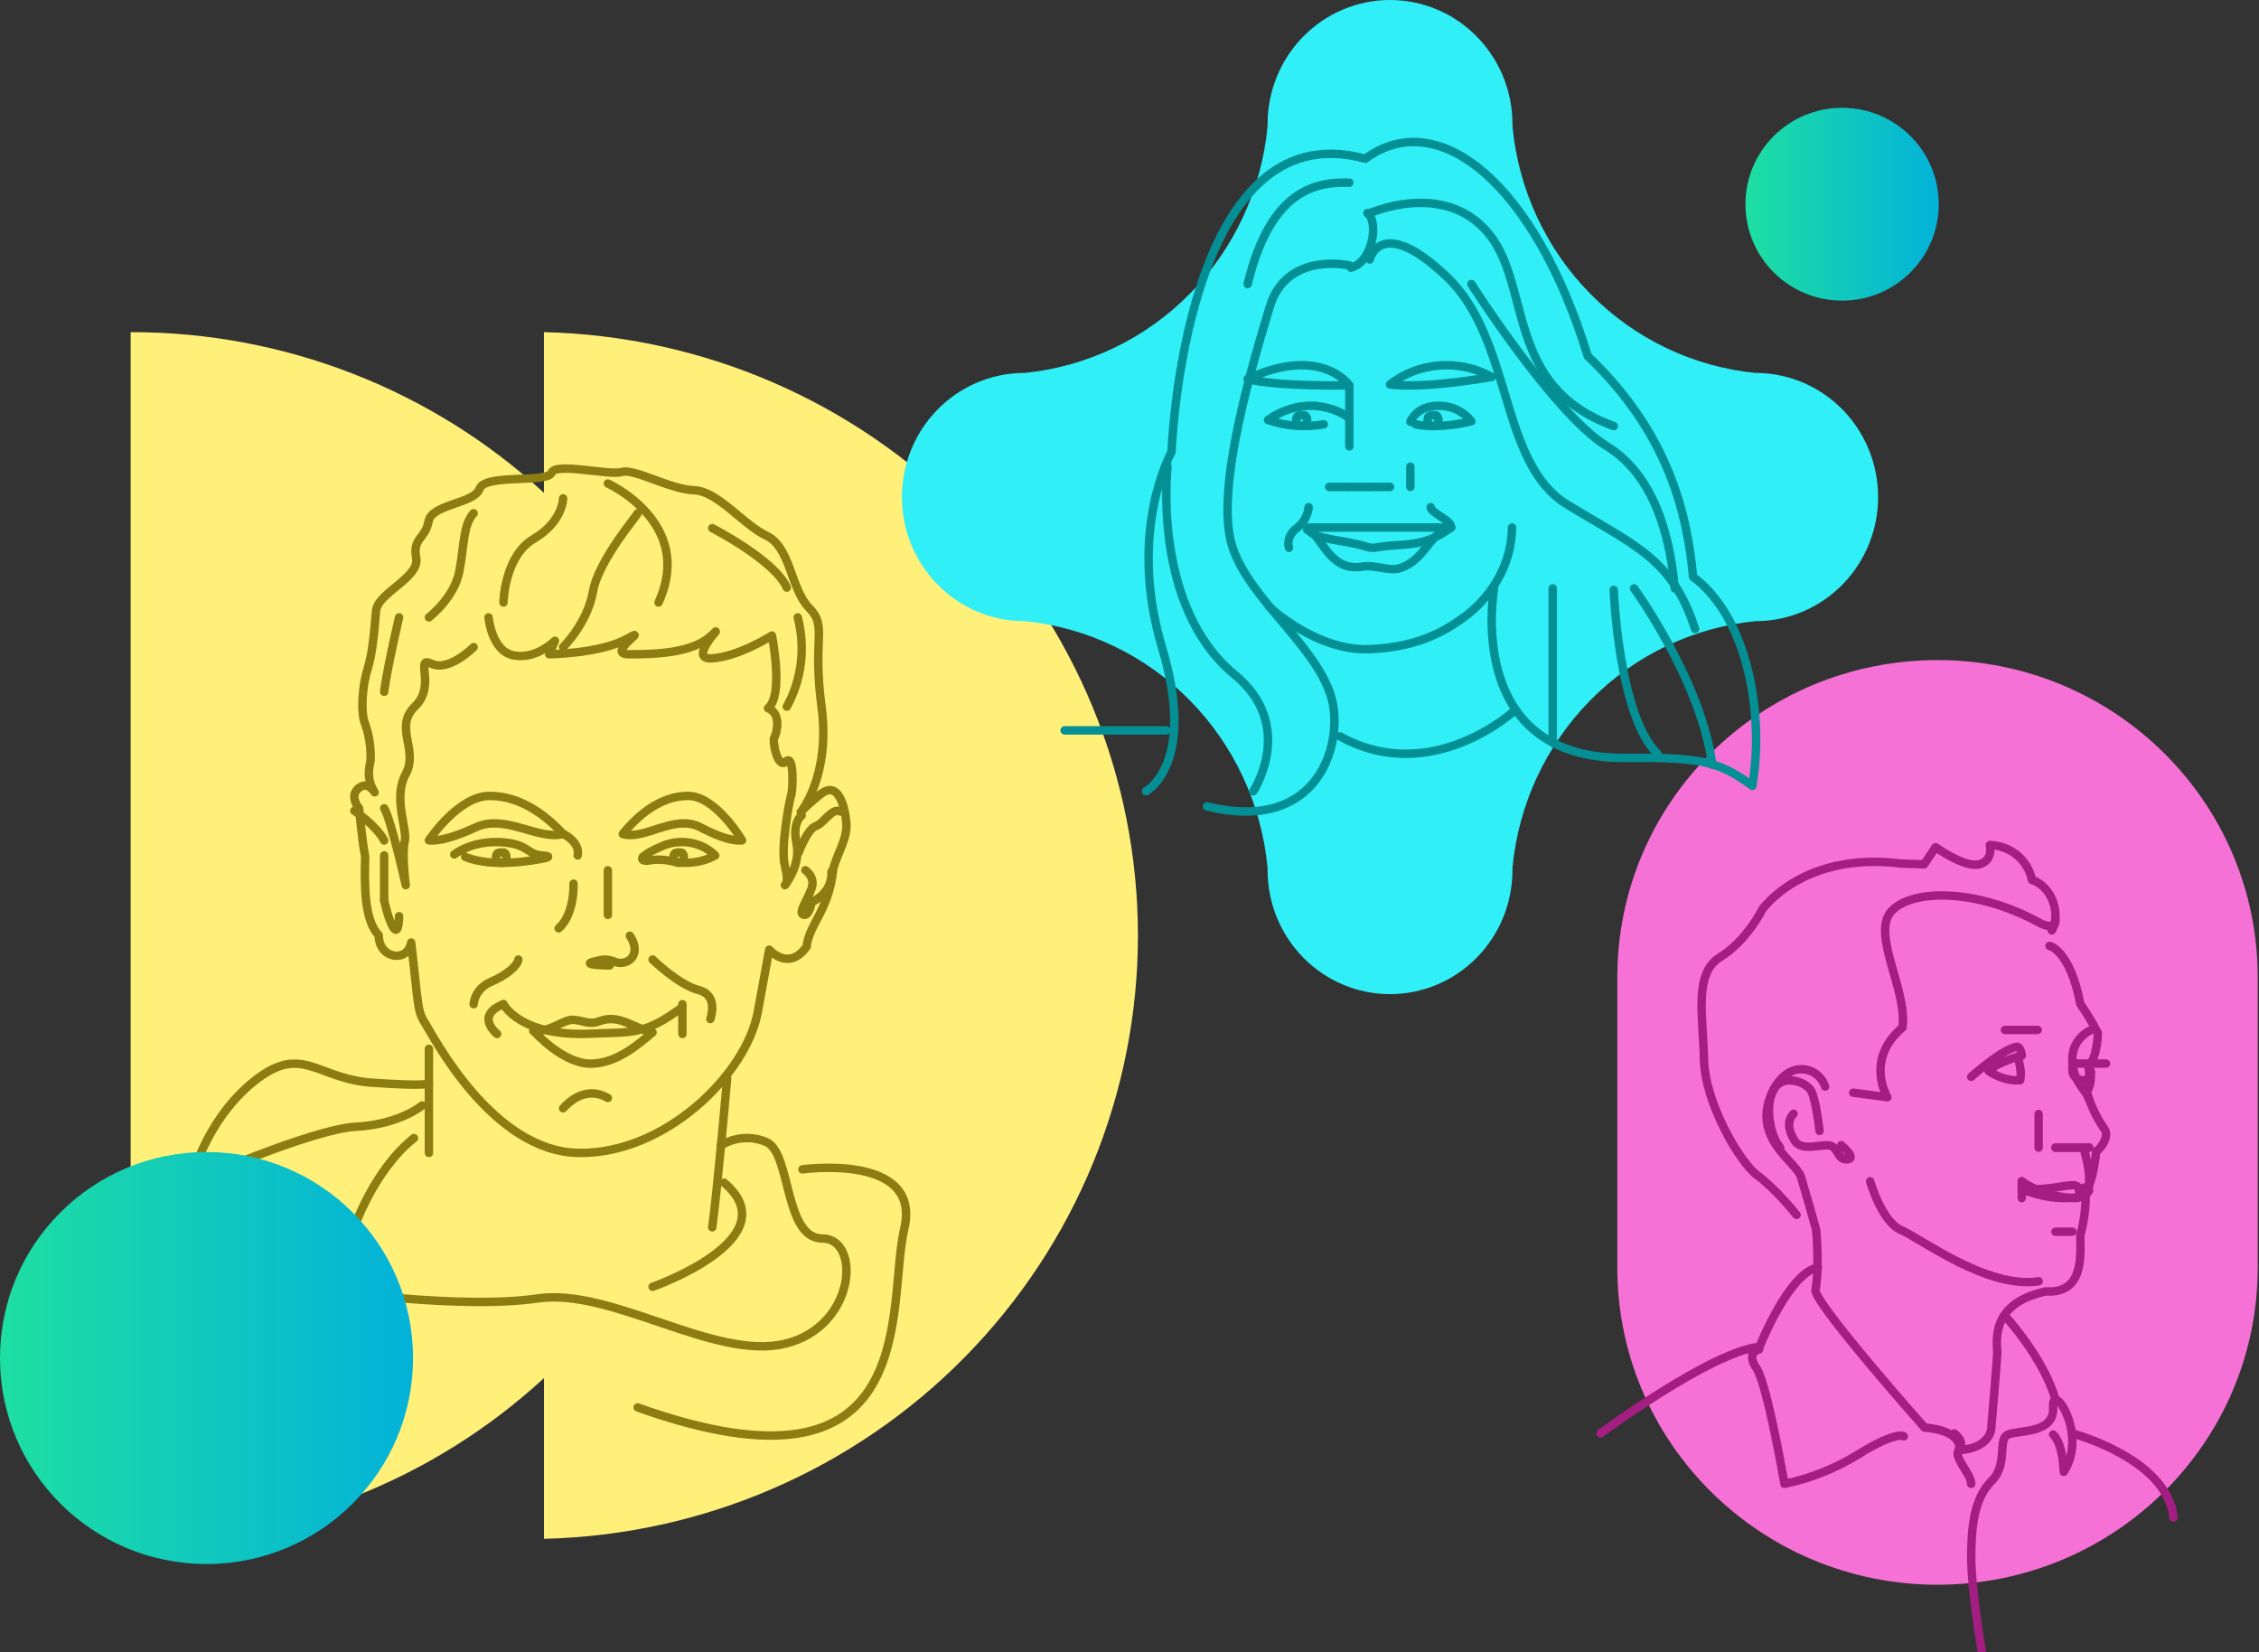 <svg width="536" height="392" viewBox="0 0 536 392" fill="none" xmlns="http://www.w3.org/2000/svg">
<rect x="0" y="0" width="536" height="392" fill="#333333" stroke="none"/>
<g clip-path="url(#clip0_85_4938)">
<path d="M129.063 78.799V116.922C102.413 92.374 67.373 78.751 31 78.799V365.069C67.377 365.115 102.42 351.49 129.073 326.937V365.069C166.756 364.176 202.592 348.705 228.924 321.959C255.258 295.214 270 259.315 270 221.934C270 184.554 255.258 148.655 228.924 121.909C202.592 95.163 166.756 79.691 129.073 78.799H129.063Z" fill="#FFF07A"/>
<path d="M88.885 187.963C88.885 187.963 87.285 185.126 85.035 187.039C82.785 188.952 85.195 191.771 85.195 191.771C85.195 191.771 85.995 200.274 86.644 203.111C86.484 209.581 86.315 218.24 89.855 221.863C89.855 227.538 96.755 228.481 97.555 223.601C99.326 238.573 98.93 239.71 100.87 242.75C102.809 245.791 116.733 273.139 137.237 273.518C157.741 273.896 177.088 254.904 179.799 240.089L182.51 225.301C182.51 225.301 187.151 230.625 191.407 224.544C191.849 219.497 196.81 215.754 197.686 206.216C198.627 202.427 201.169 199.008 200.802 195.043C200.435 191.078 198.787 185.135 194.749 188.379C190.71 191.623 189.976 192.695 189.976 192.695C189.976 192.695 197.131 184.054 194.928 167.649C192.725 151.244 196.396 148.73 191.99 144.23C187.584 139.729 187.584 129.812 181.898 127.113C176.212 124.414 170.338 116.485 164.642 116.3C158.946 116.115 150.52 111.078 147.574 111.975C144.627 112.871 131.795 109.636 130.873 112.159C129.95 114.683 115.085 112.335 113.805 115.939C112.524 119.544 102.423 119.544 101.689 123.684C100.954 127.825 97.838 127.649 98.751 132.335C99.665 137.021 89.582 140.653 89.215 144.95C88.847 149.248 88.48 154.682 87.191 158.814C85.901 162.945 85.543 169.266 86.644 171.753C87.616 174.533 88.05 177.467 87.925 180.403C87.746 181.66 86.729 184.544 88.885 187.963Z" stroke="#8B7D11" stroke-width="2" stroke-linecap="round" stroke-linejoin="round"/>
<path d="M115.919 146.469C115.919 146.469 116.61 154.531 121.946 155.504C127.282 156.477 131.668 152.025 131.668 152.025L130.295 155.224C130.295 155.224 142.349 155.083 148.643 151.613C154.937 148.143 143.445 155.224 149.196 155.224C154.946 155.224 164.254 155.083 168.779 150.781C173.304 146.478 162.475 156.617 168.908 156.196C175.34 155.775 183.155 150.781 183.155 150.781C183.155 150.781 186.03 164.951 182.233 168.01C185.514 169.263 184.288 173.986 183.735 174.959C183.182 175.932 184.556 182.601 186.5 180.655C188.445 178.71 188.15 187.324 187.735 188.577C187.32 189.831 185.136 201.223 186.233 205.413C187.329 209.603 186.233 209.996 186.233 209.996C186.233 209.996 190.066 205.32 188.997 200.129C187.928 194.937 190.223 193.46 190.223 193.46" stroke="#8B7D11" stroke-width="2" stroke-linecap="round" stroke-linejoin="round"/>
<path d="M112.381 153.528C112.381 153.528 106.526 159.444 102.378 157.466C98.231 155.488 103.594 162.65 98.472 167.582C93.35 172.513 99.4 177.895 96.273 183.614C93.146 189.333 96.764 196.683 96.031 199.637C95.298 202.59 96.273 209.997 96.273 209.997C96.273 209.997 92.747 194.208 91.151 191.752" stroke="#8B7D11" stroke-width="2" stroke-linecap="round" stroke-linejoin="round"/>
<path d="M107.781 202.705C109.169 201.698 110.855 200.915 112.723 200.41C114.591 199.906 116.594 199.691 118.594 199.782C125.375 200.12 125.054 202.705 128.445 202.928C131.836 203.151 129.003 203.691 128.197 203.806C127.391 203.921 116.981 206.074 110.365 203.266" stroke="#8B7D11" stroke-width="2" stroke-linecap="round" stroke-linejoin="round"/>
<path d="M120.165 203.359C120.163 203.574 120.114 203.785 120.022 203.976C119.931 204.166 119.8 204.33 119.64 204.454C119.479 204.578 119.295 204.658 119.1 204.688C118.906 204.718 118.708 204.698 118.523 204.627C118.338 204.557 118.171 204.44 118.035 204.285C117.899 204.13 117.798 203.942 117.741 203.736C117.685 203.53 117.673 203.312 117.708 203.1C117.743 202.888 117.823 202.688 117.942 202.517C118.172 202.182 119.6 202.144 119.819 202.391C120.046 202.651 120.17 202.999 120.165 203.359Z" stroke="#8B7D11" stroke-width="2" stroke-linecap="round" stroke-linejoin="round"/>
<path d="M162.271 203.359C162.268 203.574 162.219 203.785 162.128 203.976C162.037 204.166 161.905 204.33 161.745 204.454C161.585 204.578 161.4 204.658 161.206 204.688C161.012 204.718 160.814 204.698 160.629 204.627C160.444 204.557 160.277 204.44 160.141 204.285C160.005 204.13 159.904 203.942 159.847 203.736C159.79 203.53 159.779 203.312 159.813 203.1C159.849 202.888 159.929 202.688 160.047 202.517C160.278 202.182 161.706 202.144 161.925 202.391C162.152 202.651 162.276 202.999 162.271 203.359Z" stroke="#8B7D11" stroke-width="2" stroke-linecap="round" stroke-linejoin="round"/>
<path d="M144.669 229.054C144.669 229.054 136.561 228.953 141.667 227.958C142.95 227.536 144.362 227.576 145.614 228.067C148.737 229.535 152.546 226.533 149.441 221.996" stroke="#8B7D11" stroke-width="2" stroke-linecap="round" stroke-linejoin="round"/>
<path d="M119.457 238.23C119.457 238.23 123.337 246.043 140.26 245.23C150.036 244.771 152.81 245.703 161.917 238.926" stroke="#8B7D11" stroke-width="2" stroke-linecap="round" stroke-linejoin="round"/>
<path d="M126.943 244.93C126.943 244.93 133.761 252.486 140.317 252.346C146.873 252.206 152.219 247.035 154.84 244.93C149.825 243.731 146.917 240.503 142.198 242.285C139.838 243.181 138.611 242.166 136.155 241.95C133.7 241.734 130.861 244.843 126.534 244.584" stroke="#8B7D11" stroke-width="2" stroke-linecap="round" stroke-linejoin="round"/>
<path d="M153.475 204.222C155.393 203.833 157.387 203.861 159.291 204.303C161.038 204.717 162.86 204.81 164.649 204.579C166.438 204.348 168.156 203.796 169.701 202.958C168.139 201.377 166.032 200.309 163.714 199.922C161.396 199.535 158.999 199.853 156.906 200.824C153.284 202.408 153.201 202.891 152.81 203.054C152.42 203.218 151.788 204.222 153.475 204.222Z" stroke="#8B7D11" stroke-width="2" stroke-linecap="round" stroke-linejoin="round"/>
<path d="M132.549 220.231C132.549 220.231 136.168 217.584 136.086 209.643" stroke="#8B7D11" stroke-width="2" stroke-linecap="round" stroke-linejoin="round"/>
<path d="M101.766 199.363C101.766 199.363 108.717 188.82 116.178 188.82C123.64 188.82 129.787 193.665 133.611 197.864C127.637 199.389 119.871 193.019 112.855 196.288C104.894 200.022 101.766 199.363 101.766 199.363Z" stroke="#8B7D11" stroke-width="2" stroke-linecap="round" stroke-linejoin="round"/>
<path d="M176.07 199.363C176.07 199.363 169.881 188.82 163.237 188.82C156.593 188.82 151.119 193.665 147.764 197.864C153.073 199.389 159.997 193.019 166.235 196.288C173.285 200.022 176.07 199.363 176.07 199.363Z" stroke="#8B7D11" stroke-width="2" stroke-linecap="round" stroke-linejoin="round"/>
<path d="M132.549 197.291C132.549 197.291 137.763 199.296 137.071 202.938" stroke="#8B7D11" stroke-width="2" stroke-linecap="round" stroke-linejoin="round"/>
<path d="M117.941 245.289C117.941 245.289 112.506 240.981 119.457 238.23" stroke="#8B7D11" stroke-width="2" stroke-linecap="round" stroke-linejoin="round"/>
<path d="M161.917 238.23C161.917 238.23 161.917 242.539 161.917 245.289" stroke="#8B7D11" stroke-width="2" stroke-linecap="round" stroke-linejoin="round"/>
<path d="M189.516 202.232C189.516 202.232 191.573 196.65 193.548 195.99C195.524 195.331 197.406 191.474 199.423 192.532" stroke="#8B7D11" stroke-width="2" stroke-linecap="round" stroke-linejoin="round"/>
<path d="M191.103 206.467C191.103 206.467 193.491 208.02 192.584 210.708C191.677 213.395 189.257 216.61 190.642 217.02C192.027 217.431 192.584 214.02 192.584 214.02C192.584 214.02 197.567 212.056 197.288 206.77" stroke="#8B7D11" stroke-width="2" stroke-linecap="round" stroke-linejoin="round"/>
<path d="M91.151 202.937C91.151 202.937 91.151 210.459 91.151 213.525" stroke="#8B7D11" stroke-width="2" stroke-linecap="round" stroke-linejoin="round"/>
<path d="M84.075 192.35C84.075 192.35 89.356 195.874 91.151 199.408" stroke="#8B7D11" stroke-width="2" stroke-linecap="round" stroke-linejoin="round"/>
<path d="M154.84 227.643C154.84 227.643 160.926 233.615 165.786 234.886C170.646 236.156 168.539 241.76 168.539 241.76" stroke="#8B7D11" stroke-width="2" stroke-linecap="round" stroke-linejoin="round"/>
<path d="M112.381 238.231C112.485 237.104 112.918 236.022 113.635 235.093C114.351 234.164 115.328 233.422 116.464 232.941C120.381 231.319 122.829 228.965 122.996 227.643" stroke="#8B7D11" stroke-width="2" stroke-linecap="round" stroke-linejoin="round"/>
<path d="M133.611 262.936C136.929 259.31 140.672 258.447 144.225 260.49" stroke="#8B7D11" stroke-width="2" stroke-linecap="round" stroke-linejoin="round"/>
<path d="M101.766 248.818C101.766 248.818 101.766 267.391 101.766 273.523" stroke="#8B7D11" stroke-width="2" stroke-linecap="round" stroke-linejoin="round"/>
<path d="M172.532 255.877C172.532 255.877 170.223 282.297 168.993 291.17" stroke="#8B7D11" stroke-width="2" stroke-linecap="round" stroke-linejoin="round"/>
<path d="M101.766 257.036C101.766 257.036 101.367 257.783 88.179 256.849C74.99 255.915 71.639 247.322 60.099 256.662C48.559 266.002 45.153 280.582 45.153 280.582C45.153 280.582 74.057 267.845 84.42 267.31C94.782 266.775 100.172 262.266 100.172 262.266" stroke="#8B7D11" stroke-width="2" stroke-linecap="round" stroke-linejoin="round"/>
<path d="M170.992 271.787C172.593 270.78 174.422 270.177 176.317 270.029C178.212 269.883 180.114 270.197 181.856 270.944C187.763 273.553 185.993 293.827 195.151 293.827C204.31 293.827 203.127 314.723 186.291 318.787C169.455 322.85 145.221 305.432 127.499 308.05C109.778 310.668 79.348 306.302 73.46 305.725" stroke="#8B7D11" stroke-width="2" stroke-linecap="round" stroke-linejoin="round"/>
<path d="M84.075 291.17C84.075 291.17 88.708 277.552 98.228 269.994" stroke="#8B7D11" stroke-width="2" stroke-linecap="round" stroke-linejoin="round"/>
<path d="M154.84 305.287C154.84 305.287 187.497 293.837 171.805 280.582" stroke="#8B7D11" stroke-width="2" stroke-linecap="round" stroke-linejoin="round"/>
<path d="M144.226 114.705C144.226 114.705 164.943 124.06 156.247 142.94" stroke="#8B7D11" stroke-width="2" stroke-linecap="round" stroke-linejoin="round"/>
<path d="M119.457 142.94C119.457 142.94 119.645 131.964 126.628 127.848C133.61 123.732 133.61 118.235 133.61 118.235" stroke="#8B7D11" stroke-width="2" stroke-linecap="round" stroke-linejoin="round"/>
<path d="M168.993 125.293C168.993 125.293 183.872 132.935 186.685 139.41" stroke="#8B7D11" stroke-width="2" stroke-linecap="round" stroke-linejoin="round"/>
<path d="M101.766 146.469C101.766 146.469 107.809 141.823 108.987 135.558C110.166 129.293 109.873 124.492 112.381 121.764" stroke="#8B7D11" stroke-width="2" stroke-linecap="round" stroke-linejoin="round"/>
<path d="M186.685 167.645C188.429 164.507 189.56 161.003 190.007 157.358C190.454 153.712 190.207 150.004 189.281 146.469" stroke="#8B7D11" stroke-width="2" stroke-linecap="round" stroke-linejoin="round"/>
<path d="M133.611 153.528C133.611 153.528 139.389 147.856 140.71 140.296C142.03 132.736 151.78 121.574 151.284 121.767" stroke="#8B7D11" stroke-width="2" stroke-linecap="round" stroke-linejoin="round"/>
<path d="M91.151 164.115C91.151 164.115 91.598 159.792 94.689 146.469" stroke="#8B7D11" stroke-width="2" stroke-linecap="round" stroke-linejoin="round"/>
<path d="M144.226 206.467C144.226 206.467 144.226 212.633 144.226 217.055" stroke="#8B7D11" stroke-width="2" stroke-linecap="round" stroke-linejoin="round"/>
<path d="M94.689 217.36C94.689 217.36 94.689 222.095 93.359 220.089C92.029 218.084 91.151 213.526 91.151 213.526" stroke="#8B7D11" stroke-width="2" stroke-linecap="round" stroke-linejoin="round"/>
<path d="M190.396 277.423C190.396 277.423 218.824 273.446 214.554 291.54C210.285 309.634 219.536 358.22 151.302 333.903" stroke="#8B7D11" stroke-width="2" stroke-linecap="round" stroke-linejoin="round"/>
<path d="M49 371.053C76.062 371.053 98 349.171 98 322.178C98 295.185 76.062 273.303 49 273.303C21.938 273.303 0 295.185 0 322.178C0 349.171 21.938 371.053 49 371.053Z" fill="url(#paint0_linear_85_4938)"/>
<path d="M437.081 71.325C449.747 71.325 460.014 61.083 460.014 48.45C460.014 35.816 449.747 25.575 437.081 25.575C424.416 25.575 414.147 35.816 414.147 48.45C414.147 61.083 424.416 71.325 437.081 71.325Z" fill="url(#paint1_linear_85_4938)"/>
<path d="M535.694 231.836C535.694 190.284 501.68 156.601 459.72 156.601C417.761 156.601 383.746 190.284 383.746 231.836V300.73C383.746 342.283 417.761 375.966 459.72 375.966C501.68 375.966 535.694 342.283 535.694 300.73V231.836Z" fill="#F671D5"/>
<path d="M486.307 224.405C486.307 224.405 491.159 225.389 493.596 238.168C495.132 240.373 496.523 242.679 497.761 245.071C497.761 245.071 497.761 250.248 495.574 253.212C496.543 254.694 496.053 254.694 496.053 254.694C496.229 256.222 495.916 257.766 495.158 259.098C496.054 262.185 497.432 265.105 499.24 267.748C500.552 269.241 498.834 272.237 497.365 273.147C497.057 276.717 496.228 280.221 494.908 283.544C494.885 286.764 494.444 289.968 493.596 293.072C493.596 297.222 494.741 307.036 485.422 306.369C473.728 308.942 473.489 316.014 473.895 320.746C473.895 322.334 472.52 338.183 472.52 338.183C472.52 338.183 473.01 343.392 464.919 344.059C465.419 339.03 456.662 338.691 456.662 338.691C456.662 338.691 432.066 310.996 430.744 306.295C431.785 300.25 430.911 291.685 430.911 291.685C430.911 291.685 428.266 282.284 427.276 279.097C426.287 275.91 416.414 270.422 419.881 260.682C423.348 250.942 431.348 252.676 433.056 257.775" stroke="#A41D82" stroke-width="2" stroke-linecap="round" stroke-linejoin="round"/>
<path d="M431.73 268.303C431.73 268.303 430.921 261.052 429.762 258.852C428.603 256.653 423.061 254.635 420.864 258.465C418.667 262.296 419.946 269.342 422.373 272.266" stroke="#A41D82" stroke-width="2" stroke-linecap="round" stroke-linejoin="round"/>
<path d="M436.878 271.687C436.878 271.687 440.755 274.911 438.291 275.055C435.826 275.199 436.206 271.993 433.987 271.738C431.767 271.484 427.429 273.157 425.843 270.654C424.256 268.151 424.012 265.83 425.568 264.233" stroke="#A41D82" stroke-width="2" stroke-linecap="round" stroke-linejoin="round"/>
<path d="M475.715 244.347H477.908C477.908 244.347 481.23 244.347 483.495 244.347C484.173 244.347 483.116 244.347 482.359 244.347C481.602 244.347 478.13 244.347 475.715 244.347Z" stroke="#A41D82" stroke-width="2" stroke-linecap="round" stroke-linejoin="round"/>
<path d="M467.718 255.458C467.718 255.458 475.436 248.555 478.728 248.335C479.625 248.775 479.714 250.412 479.714 250.412C479.714 250.412 473.721 252.049 471.828 254.078C474.113 255.646 476.699 256.415 479.31 256.301C479.852 254.371 478.896 251.255 478.896 251.255" stroke="#A41D82" stroke-width="2" stroke-linecap="round" stroke-linejoin="round"/>
<path d="M496.204 244.347C494.828 244.976 493.674 245.968 492.876 247.203C492.08 248.439 491.675 249.867 491.712 251.315C491.641 256.581 495.35 258.99 495.561 260.682" stroke="#A41D82" stroke-width="2" stroke-linecap="round" stroke-linejoin="round"/>
<path d="M487.784 272.266C487.784 272.266 487.024 272.266 490.395 272.266C492.187 272.266 493.976 272.266 495.708 272.266C493.102 272.266 490.452 272.266 487.784 272.266Z" stroke="#A41D82" stroke-width="2" stroke-linecap="round" stroke-linejoin="round"/>
<path d="M483.712 272.266C483.712 272.266 483.712 270.784 483.712 264.29" stroke="#A41D82" stroke-width="2" stroke-linecap="round" stroke-linejoin="round"/>
<path d="M494.325 272.266C494.325 272.266 496.312 278.232 495.523 281.551C494.249 283.824 493.299 284.018 493.299 284.018C488.706 284.616 484.06 283.953 479.714 282.081C487.111 282.571 491.592 280.428 492.899 281.474C494.206 282.52 493.299 282.507 493.299 282.507L494.487 281.745" stroke="#A41D82" stroke-width="2" stroke-linecap="round" stroke-linejoin="round"/>
<path d="M479.714 280.243C483.17 282.698 487.698 284.116 492.445 284.231C493.163 284.191 493.85 283.999 494.427 283.676C495.004 283.354 495.449 282.915 495.708 282.409" stroke="#A41D82" stroke-width="2" stroke-linecap="round" stroke-linejoin="round"/>
<path d="M479.714 284.231C479.714 284.231 479.714 280.634 479.714 280.243" stroke="#A41D82" stroke-width="2" stroke-linecap="round" stroke-linejoin="round"/>
<path d="M487.711 292.209C488.994 292.209 490.341 292.209 491.709 292.209" stroke="#A41D82" stroke-width="2" stroke-linecap="round" stroke-linejoin="round"/>
<path d="M443.726 280.243C443.726 280.243 446.454 289.837 451.097 291.83C455.741 293.822 471.487 305.823 483.712 303.982" stroke="#A41D82" stroke-width="2" stroke-linecap="round" stroke-linejoin="round"/>
<path d="M439.727 259.23L447.819 260.301C447.819 260.301 442.374 251.425 451.403 243.771C452.655 235.034 443.931 221.566 448.756 216.203C453.581 210.839 469.167 210.7 484.273 219.115C488.161 220.796 487.693 218.194 487.693 218.194" stroke="#A41D82" stroke-width="2" stroke-linecap="round" stroke-linejoin="round"/>
<path d="M426.267 288.22C426.267 288.22 421.373 282.056 417.018 278.883C412.662 275.71 404.502 261.436 404.315 251.393C404.128 241.35 401.785 230.955 408.131 227.077C414.477 223.199 418.107 215.805 418.107 215.805C418.107 215.805 427.719 201.916 451.102 204.876L456.546 205.057L459.263 200.998C459.263 200.998 466.159 205.934 469.601 205.057C473.044 204.181 472.142 200.474 472.142 200.474C474.527 200.541 476.817 201.399 478.632 202.906C480.447 204.412 481.676 206.475 482.117 208.754C487.012 210.335 489.013 217.034 486.836 220.731" stroke="#A41D82" stroke-width="2" stroke-linecap="round" stroke-linejoin="round"/>
<path d="M379.748 340.07C379.748 340.07 406.133 320.57 417.481 319.529C417.481 319.529 424.468 301.857 431.348 300.713" stroke="#A41D82" stroke-width="2" stroke-linecap="round" stroke-linejoin="round"/>
<path d="M470.233 391.92C470.233 391.92 467.718 376.958 467.718 369.552C467.718 362.146 468.438 355.424 472.519 351.384C476.599 347.345 473.834 341.435 476.474 340.323C479.115 339.212 487.516 340.206 487.151 333.815C486.786 327.424 495.552 340.227 489.677 349.172C489.677 349.172 489.551 342.536 487.151 340.323" stroke="#A41D82" stroke-width="2" stroke-linecap="round" stroke-linejoin="round"/>
<path d="M463.719 340.07C463.719 340.07 466.363 341.965 464.826 343.835C463.289 345.706 467.718 349.607 467.718 352.035" stroke="#A41D82" stroke-width="2" stroke-linecap="round" stroke-linejoin="round"/>
<path d="M491.709 252.324C494.346 252.324 497.053 252.324 499.707 252.324" stroke="#A41D82" stroke-width="2" stroke-linecap="round" stroke-linejoin="round"/>
<path d="M495.312 252.433C495.312 252.433 497.011 257.269 493.37 256.142C490.987 255.391 491.869 252.324 491.869 252.324" stroke="#A41D82" stroke-width="2" stroke-linecap="round" stroke-linejoin="round"/>
<path d="M493.346 272.266C493.346 272.266 496.204 272.266 495.632 272.266C495.061 272.266 489.082 272.266 487.711 272.266" stroke="#A41D82" stroke-width="2" stroke-linecap="round" stroke-linejoin="round"/>
<path d="M491.709 340.07C491.709 340.07 514.307 346.034 515.701 360.012" stroke="#A41D82" stroke-width="2" stroke-linecap="round" stroke-linejoin="round"/>
<path d="M451.723 340.743C451.723 340.743 449.926 339.439 440.983 345.003C435.574 348.358 429.625 350.738 423.402 352.036C423.402 352.036 419.318 328.31 416.735 324.553C414.152 320.795 417.389 320.128 417.389 320.128" stroke="#A41D82" stroke-width="2" stroke-linecap="round" stroke-linejoin="round"/>
<path d="M475.715 312.151C475.715 312.151 485.045 322.289 487.711 332.093" stroke="#A41D82" stroke-width="2" stroke-linecap="round" stroke-linejoin="round"/>
<path d="M416.607 88.48C401.777 87.035 387.905 80.408 377.37 69.737C366.836 59.065 360.294 45.013 358.868 29.99C358.868 29.809 358.868 29.614 358.868 29.433C358.868 21.627 355.807 14.14 350.358 8.621C344.909 3.101 337.52 0 329.814 0C322.108 0 314.718 3.101 309.269 8.621C303.82 14.14 300.759 21.627 300.759 29.433C300.759 29.614 300.759 29.809 300.759 29.99C299.335 45.014 292.795 59.067 282.26 69.74C271.724 80.412 257.851 87.037 243.02 88.48C242.833 88.493 242.645 88.493 242.457 88.48C234.855 88.641 227.619 91.814 222.299 97.317C216.978 102.821 214 110.216 214 117.919C214 125.621 216.978 133.018 222.299 138.521C227.619 144.023 234.855 147.196 242.457 147.358H243.02C257.85 148.803 271.722 155.43 282.257 166.101C292.791 176.773 299.333 190.825 300.759 205.848C300.759 206.029 300.759 206.224 300.759 206.418C300.759 214.224 303.82 221.71 309.269 227.23C314.718 232.75 322.108 235.851 329.814 235.851C337.52 235.851 344.909 232.75 350.358 227.23C355.807 221.71 358.868 214.224 358.868 206.418C358.868 206.224 358.868 206.029 358.868 205.848C360.297 190.825 366.839 176.775 377.373 166.103C387.908 155.432 401.779 148.805 416.607 147.358H417.17C424.772 147.196 432.008 144.023 437.329 138.521C442.649 133.018 445.627 125.621 445.627 117.919C445.627 110.216 442.649 102.821 437.329 97.317C432.008 91.814 424.772 88.641 417.17 88.48C416.983 88.493 416.795 88.493 416.607 88.48Z" fill="#31EFF6"/>
<path d="M271.907 187.718C271.907 187.718 284.049 181.413 275.725 153.639C267.401 125.865 277.978 107.224 277.978 107.224C277.978 107.224 280.918 25.831 323.952 37.659C341.288 24.892 364.199 43.586 376.736 84.491C395.892 102.729 400.309 121.762 401.722 136.847C415.214 146.943 418.51 170.483 415.799 186.194" stroke="#038F94" stroke-width="2" stroke-linecap="round" stroke-linejoin="round"/>
<path d="M320.163 62.977C320.163 62.977 305.281 59.518 301.265 72.83C297.25 86.142 288.384 115.57 292.206 129.039C296.027 142.509 314.563 154.524 316.411 167.914C317.995 179.366 310.922 197.408 286.384 191.302" stroke="#038F94" stroke-width="2" stroke-linecap="round" stroke-linejoin="round"/>
<path d="M324.988 61.553C324.988 61.553 327.583 50.721 343.293 65.666C359.004 80.611 355.674 109.818 371.815 119.676C387.955 129.534 396.754 132.432 402.197 149.212" stroke="#038F94" stroke-width="2" stroke-linecap="round" stroke-linejoin="round"/>
<path d="M310.511 125.735C311.876 128.065 318.7 127.963 324.269 129.717C325.149 130 326.098 130.036 326.998 129.819C332.894 128.757 337.562 130.191 344.29 125.146" stroke="#038F94" stroke-width="2" stroke-linecap="round" stroke-linejoin="round"/>
<path d="M310.511 125.146C315.294 125.146 316.922 125.146 322.176 125.146C323.021 125.146 323.839 125.146 324.588 125.146C325.474 125.146 325.631 125.146 326.016 125.146C333.897 125.146 334.796 125.146 344.29 125.146" stroke="#038F94" stroke-width="2" stroke-linecap="round" stroke-linejoin="round"/>
<path d="M310.14 125.701C313.459 126.305 315.125 135.754 323.132 134.436C326.464 133.88 329.58 135.678 332.226 134.772C338.34 132.708 338.849 126.607 344.29 125.146" stroke="#038F94" stroke-width="2" stroke-linecap="round" stroke-linejoin="round"/>
<path d="M320.162 91.424C320.162 91.424 313.472 81.749 296.034 89.915C303.118 91.787 320.162 91.424 320.162 91.424Z" stroke="#038F94" stroke-width="2" stroke-linecap="round" stroke-linejoin="round"/>
<path d="M329.814 91.202C333.14 88.591 337.251 87.016 341.575 86.699C345.9 86.381 350.222 87.336 353.942 89.43C336.27 92.435 329.814 91.202 329.814 91.202Z" stroke="#038F94" stroke-width="2" stroke-linecap="round" stroke-linejoin="round"/>
<path d="M320.162 91.452C320.162 91.452 320.162 96.123 320.162 105.892" stroke="#038F94" stroke-width="2" stroke-linecap="round" stroke-linejoin="round"/>
<path d="M320.163 99.165C320.163 99.165 312.629 93.117 302.639 98.493L300.861 99.631C304.952 101.101 309.641 101.467 314.075 100.661" stroke="#038F94" stroke-width="2" stroke-linecap="round" stroke-linejoin="round"/>
<path d="M334.639 100.055C334.639 100.055 336.085 96.154 341.389 96.269C342.865 96.248 344.327 96.567 345.666 97.203C347.003 97.839 348.182 98.775 349.116 99.941C349.116 99.941 341.674 101.923 335.881 100.657" stroke="#038F94" stroke-width="2" stroke-linecap="round" stroke-linejoin="round"/>
<path d="M320.162 115.519C316.192 115.519 313.522 115.519 316.829 115.519" stroke="#038F94" stroke-width="2" stroke-linecap="round" stroke-linejoin="round"/>
<path d="M320.162 115.519C320.162 115.519 322.382 115.519 324.988 115.519" stroke="#038F94" stroke-width="2" stroke-linecap="round" stroke-linejoin="round"/>
<path d="M334.639 110.706C334.639 110.706 334.639 113.239 334.639 115.519" stroke="#038F94" stroke-width="2" stroke-linecap="round" stroke-linejoin="round"/>
<path d="M324.988 115.519C324.988 115.519 325.431 115.519 329.814 115.519" stroke="#038F94" stroke-width="2" stroke-linecap="round" stroke-linejoin="round"/>
<path d="M301.046 143.844C301.046 143.844 312.099 154.451 324.877 154.012C337.654 153.572 344.365 148.585 347.479 146.336C350.592 144.088 358.544 137.007 358.767 125.146" stroke="#038F94" stroke-width="2" stroke-linecap="round" stroke-linejoin="round"/>
<path d="M354.502 139.586C354.502 139.586 347.163 180.094 385.597 179.801C404.345 179.661 407.787 180.713 415.814 186.432" stroke="#038F94" stroke-width="2" stroke-linecap="round" stroke-linejoin="round"/>
<path d="M339.465 120.332C339.465 121.735 344.588 123.448 344.277 125.145" stroke="#038F94" stroke-width="2" stroke-linecap="round" stroke-linejoin="round"/>
<path d="M310.511 120.332C310.511 120.332 310.356 123.232 307.779 125.218C304.872 127.465 305.841 129.958 305.841 129.958" stroke="#038F94" stroke-width="2" stroke-linecap="round" stroke-linejoin="round"/>
<path d="M382.895 139.955C382.895 139.955 384.035 169.892 393.288 178.832" stroke="#038F94" stroke-width="2" stroke-linecap="round" stroke-linejoin="round"/>
<path d="M387.72 139.586C387.72 139.586 403.631 161.506 406.28 181.424" stroke="#038F94" stroke-width="2" stroke-linecap="round" stroke-linejoin="round"/>
<path d="M368.418 139.586C368.418 139.586 368.418 162.693 368.418 176.241" stroke="#038F94" stroke-width="2" stroke-linecap="round" stroke-linejoin="round"/>
<path d="M320.162 43.334C312.645 43.143 301.548 44.577 296.034 67.386" stroke="#038F94" stroke-width="2" stroke-linecap="round" stroke-linejoin="round"/>
<path d="M320.534 63.498C325.73 62.203 327.219 52.559 324.431 50.54" stroke="#038F94" stroke-width="2" stroke-linecap="round" stroke-linejoin="round"/>
<path d="M324.988 50.59C324.988 50.59 342.404 42.73 352.981 55.125C363.557 67.52 356.811 91.656 382.895 101.079" stroke="#038F94" stroke-width="2" stroke-linecap="round" stroke-linejoin="round"/>
<path d="M349.116 67.386C349.116 67.386 368.75 98.209 381.198 105.812C393.646 113.415 396.503 129.952 397.372 139.586" stroke="#038F94" stroke-width="2" stroke-linecap="round" stroke-linejoin="round"/>
<path d="M277.027 110.706C277.027 110.706 273.229 143.828 292.935 160.046C307.646 172.148 297.37 187.719 297.37 187.719" stroke="#038F94" stroke-width="2" stroke-linecap="round" stroke-linejoin="round"/>
<path d="M310.14 99.671C310.138 99.896 310.086 100.118 309.99 100.318C309.895 100.518 309.757 100.69 309.589 100.82C309.42 100.949 309.227 101.034 309.023 101.065C308.82 101.097 308.612 101.075 308.418 101.002C308.223 100.928 308.048 100.805 307.905 100.642C307.763 100.48 307.657 100.282 307.597 100.066C307.538 99.85 307.526 99.621 307.562 99.399C307.599 99.177 307.683 98.967 307.808 98.788C308.049 98.436 309.548 98.396 309.777 98.655C310.015 98.928 310.145 99.293 310.14 99.671Z" stroke="#038F94" stroke-width="2" stroke-linecap="round" stroke-linejoin="round"/>
<path d="M341.321 99.68C341.311 100.058 341.166 100.417 340.918 100.679C340.67 100.941 340.338 101.085 339.994 101.079C339.824 101.077 339.655 101.037 339.498 100.962C339.341 100.887 339.199 100.778 339.081 100.642C338.963 100.507 338.87 100.346 338.809 100.171C338.747 99.995 338.718 99.808 338.723 99.62C338.725 99.322 338.814 99.032 338.977 98.794C339.219 98.434 340.727 98.394 340.957 98.66C341.196 98.934 341.327 99.301 341.321 99.68Z" stroke="#038F94" stroke-width="2" stroke-linecap="round" stroke-linejoin="round"/>
<path d="M276.733 173.278C268.768 173.278 260.662 173.278 252.605 173.278" stroke="#038F94" stroke-width="2" stroke-linecap="round" stroke-linejoin="round"/>
<path d="M359.509 168.465C359.509 168.465 339.782 186.813 317.935 174.691" stroke="#038F94" stroke-width="2" stroke-linecap="round" stroke-linejoin="round"/>
</g>
<defs>
<linearGradient id="paint0_linear_85_4938" x1="0" y1="322.178" x2="98" y2="322.178" gradientUnits="userSpaceOnUse">
<stop stop-color="#1EDFA2"/>
<stop offset="1" stop-color="#03B2D9"/>
</linearGradient>
<linearGradient id="paint1_linear_85_4938" x1="414.147" y1="48.45" x2="460.014" y2="48.45" gradientUnits="userSpaceOnUse">
<stop stop-color="#1EDFA2"/>
<stop offset="1" stop-color="#03B2D9"/>
</linearGradient>
<clipPath id="clip0_85_4938">
<rect width="536" height="392" fill="white"/>
</clipPath>
</defs>
</svg>
